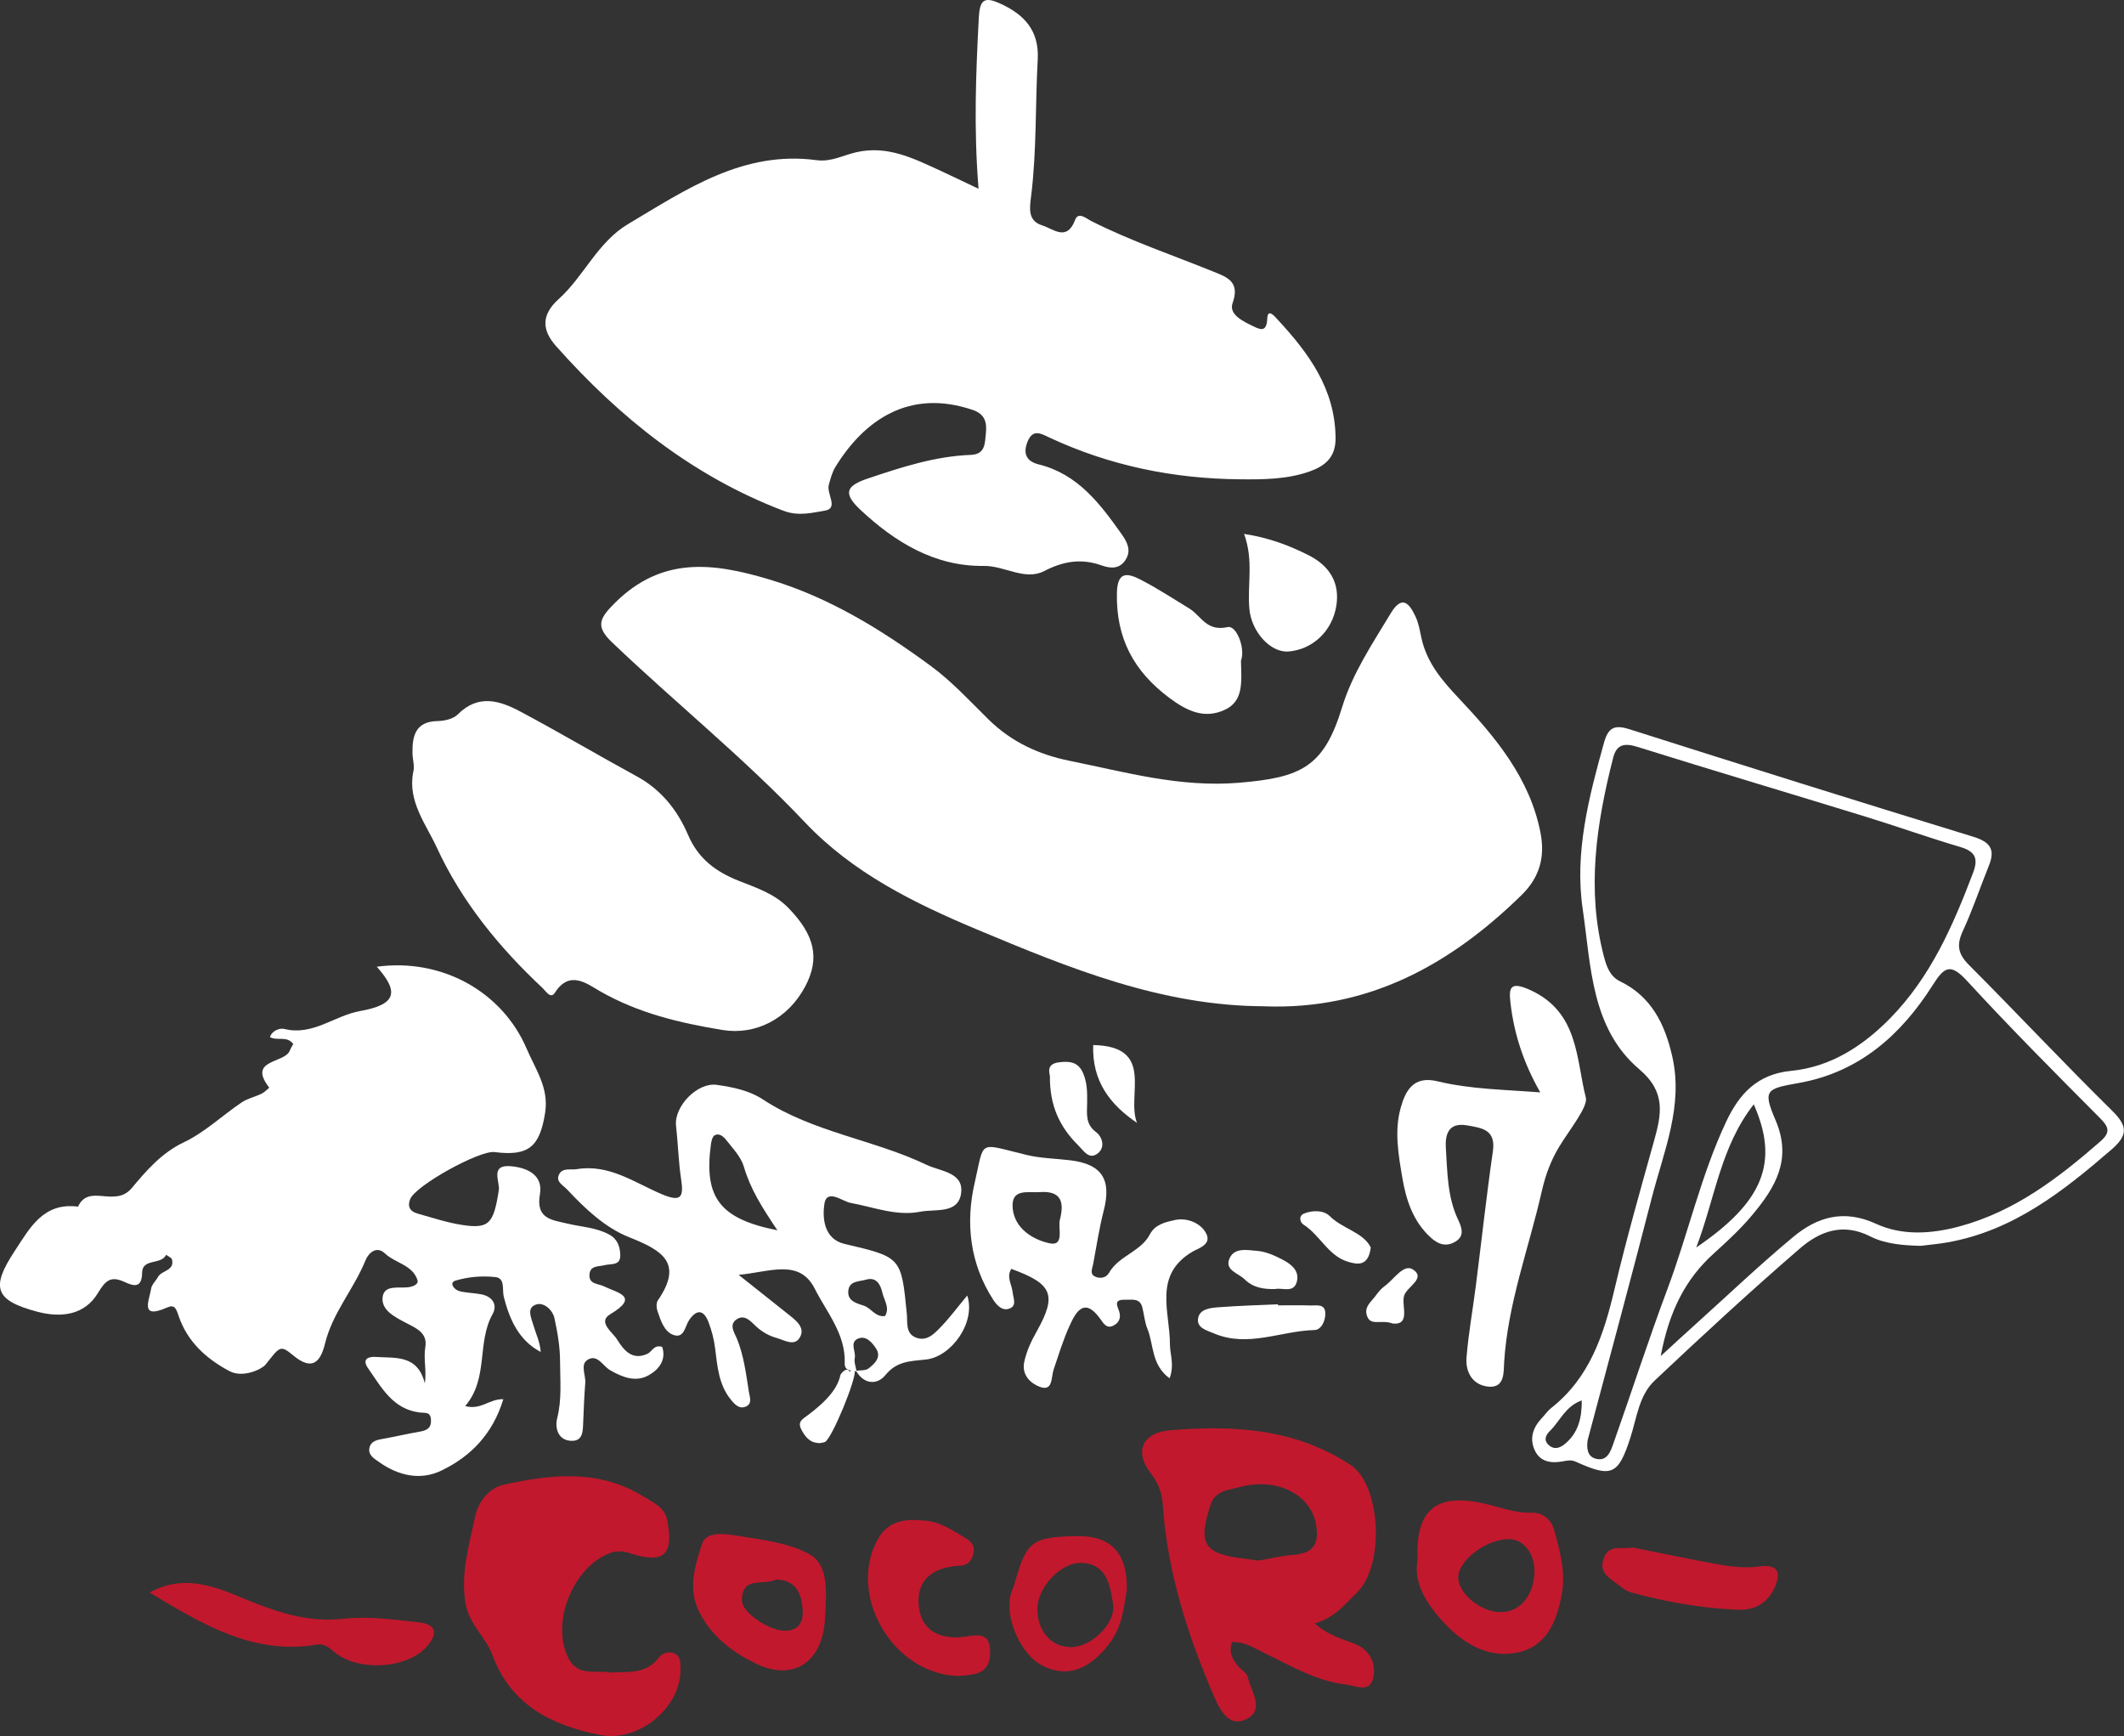 <?xml version="1.0" encoding="UTF-8"?> <svg xmlns="http://www.w3.org/2000/svg" id="_レイヤー_2" viewBox="0 0 389.01 317.9"><rect x="0" y="0" width="389.01" height="317.9" fill="#333333" stroke="none"/><defs><style>.cls-1{fill:#c1182d;}.cls-1,.cls-2{stroke-width:0px;}.cls-2{fill:#fff;}</style></defs><g id="_レイヤー_2-2"><path class="cls-2" d="M77.81,253.37c.35-2.5-.28-4.52.09-6.71.45-2.67-1.82-3.5-3.8-4.55-1.87-.99-4.33-2.25-4.02-4.6.3-2.26,2.87-1.59,4.62-1.78.81-.09,2.04-.48,1.75-1.35-.92-2.77-4.07-3.07-5.96-4.86-1.55-1.46-3.02-.05-3.56,1.3-2.13,5.24-6.03,9.6-7.4,15.2-.86,3.53-2.42,5.04-5.87,2.15-2.41-2.03-2.48-1.44-5.06,1.76-.6.74-4.04,2.49-6.57,1.15-4.31-2.28-7.74-5.44-9.32-10.12-.47-1.38-.72-2.14-2.15-1.51-5.08,2.25-3.18-1.41-2.88-3.48.11-.75.86-1.4,1.25-2.13.67-1.24,3.07-1.1,2.57-3.2-.08-.35-.71-.58-1.08-.86-.88,1.91-4.36.59-4.39,3.27-.04,2.95-1.6,2.45-3.23,1.7-2.52-1.15-3.46-.3-4.9,2.08-2.41,3.98-6.69,4.53-11.04,3.38-7.8-2.07-8.6-4.39-4.19-11.09,2.82-4.29,5.26-8.98,11.62-8.16,1.99-4.32,6.75.29,9.84-3.4,2.53-3.03,5.44-6.45,9.55-8.39,3.82-1.81,7.01-4.89,10.57-7.29,1.07-.73,2.44-1.01,3.63-1.59.56-.27,1.44-1.11,1.43-1.12-4.07-5.24,2.82-4.38,3.77-6.79.17-.43.42-.82.63-1.21-1.19-1.57-2.94-.49-4.27-1.26.42-1.27,1.89-1.68,2.62-1.49,5.23,1.31,9.2-2.45,13.9-3.28,6.57-1.17,7.23-3.43,3.05-8.11,11.81-1.62,22.96,4.5,27.45,15.02,1.61,3.77,4.1,7.15,3.38,11.72-.98,6.22-3.01,8-9.26,7.2-2.76-.36-14.38,6.08-15.44,8.58-.58,1.36-.05,2.29,1.3,2.67,2.69.75,5.37,1.65,8.11,2.08,5.06.79,5.85-.22,6.81-6.38.23-1.48-1.66-4.65,2.09-4.37,3.02.23,6.06,1.57,5.44,5.12-.81,4.58,2.23,4.72,5,5.39,2.56.62,5.25.7,7.66,2,1.56.84,1.99,2.2,2.05,3.72.08,2.08-1.71,1.58-2.88,1.9-1.07.29-2.56.02-2.75,1.59-.23,1.94,1.57,1.75,2.68,2.3,2.44,1.2,6.61,1.82,1.09,5.11-2.34,1.4.45,3.28,1.24,4.55,1.15,1.83,2.69,4.01,5.6,2.68.85-.39,1.17-1.74,2.7-1.27.8,2.44-.66,4.17-2.46,5.19-2.38,1.35-4.81.38-7.08-.92-1.34-.77-2.35-3.05-4.16-1.88-1.35.87-.27,2.8-.39,4.24-.19,2.32-.27,4.65-.37,6.98-.08,1.67.07,3.75-2.31,3.59-2.36-.16-2.9-2.42-2.46-4.14.88-3.49.53-6.97.52-10.44,0-2.62-.46-5.28-1.02-7.85-.33-1.53-1.89-2.92-3.24-2.56-2,.54-1,2.5-.62,3.83.45,1.56,1.21,3.03,1.34,4.89-3.99-2.09-5.69-5.91-6.75-10.03-.36-1.39.3-3.48-1.56-3.68-2.4-.26-5-.06-7.3.65-1.22.38-.28,1.69.8,1.95,1.27.3,2.61.31,3.89.55,2.08.39,3.07,1.91,2.1,3.64-2.93,5.27-.67,11.73-5.01,16.83,2.95.78,4.36-1.33,6.98-1.26-1.93,6.36-5.96,10.5-11.4,13.1-3.8,1.81-7.8.92-11.28-1.54-.9-.64-2.16-1.3-1.83-2.69.33-1.34,1.64-1.45,2.8-1.67,2.13-.39,4.24-.88,6.37-1.25,1.29-.22,2.18-.62,2.09-2.19-.09-1.5-1.02-1.2-2.04-1.32-4.94-.58-7.04-4.62-9.5-8.13-1.15-1.64.08-2.15,1.4-2.05,3.57.26,7.74-.51,9.04,4.95Z"></path><path class="cls-2" d="M156.88,251.11c-.98-.11-2.22-.08-2.17-1.45.2-5.36-3.3-9.33-5.47-13.64-2.83-5.61-8.24-3.08-13.96-2.57,3.63,2.89,6.51,5.17,9.39,7.46,1.34,1.07,2.88,2.38,1.75,4.12-1,1.53-2.79.37-4.15-.01-1.43-.4-2.72-1.12-3.86-2.19-.89-.84-2-2.18-3.42-1.28-1.58.99-.49,2.46-.03,3.58,1.28,3.12,1.67,6.42,2.19,9.69.15.97.66,2.13-.44,2.7-1.3.67-2.23-.44-2.91-1.29-2.18-2.7-2.42-6.12-2.83-9.35-.21-1.69-.63-3.25-1.21-4.78-.85-2.21-2.11-2.44-3.52-.4-.79,1.14-.9,3.43-2.86,2.77-1.76-.6-2.37-2.68-2.97-4.41-.2-.57-.24-1.46.07-1.92,4.73-6.88.82-9.17-5.26-11.58-4.36-1.73-8.05-5.2-11.36-8.75-.71-.77-2.2-1.43-1.43-2.82.66-1.19,2.08-.71,3.19-.89,5.93-.99,10.6,2.47,15.58,4.58,3.49,1.47,4.06.63,3.55-2.72-.49-3.24-.56-6.53-.93-9.79-.4-3.54,3.89-8.01,7.45-7.51,2.95.42,5.92,1.01,8.47,2.68,9.19,6.03,20.25,7.32,29.97,11.97,2.52,1.2,6.81,1.34,6.32,5.17-.49,3.89-4.75,2.87-7.48,3.41-4.36.86-8.51-.84-12.75-1.61-1.55-.28-4.41-2.74-4.83.27-.35,2.46-.09,6.34,3.68,7.23,10.41,2.45,10.41,2.38,11.43,12.75.16,1.59-.27,3.6,1.6,4.38,2.06.86,3.48-.72,4.73-2.02,1.58-1.65,2.95-3.5,4.74-5.65,1.63,4.92-2.9,11.22-7.58,11.72-2.79.3-5.31.26-7.41,2.85-1.47,1.81-3.91,1.77-5.38-.79.78-.12,1.76,0,2.3-.43,1.14-.9,2.44-2.08,1.32-3.73-.72-1.07-1.81-2.34-3.25-1.73-1.61.69-.35,2.36-.6,3.56-.16.75.2,1.61.32,2.42ZM142.38,225.29c-2.78-4.13-4.96-7.58-6.13-11.61-.52-1.81-2.04-3.38-3.25-4.93-.45-.57-1.26-1.33-2.11-.85-.42.24-.61,1.08-.69,1.68-1.29,9.67,1.56,13.61,12.17,15.71ZM162.09,241c.92-1.53-.16-2.87-.47-4.23-.34-1.49-1.07-3.01-3.04-2.43-1.17.35-2.93.19-3.19,1.86-.31,1.96,1.34,2.43,2.78,2.88,1.39.44,2.15,2.16,3.92,1.92Z"></path><path class="cls-2" d="M351.83,228.14c-3.22-.07-6.55-.33-9.3-1.73-5.06-2.58-9.31-.88-12.89,2.22-9.07,7.83-17.88,15.97-26.6,24.19-2.87,2.71-3.26,6.83-4.44,10.46-2.21,6.83-3.42,7.36-10,4.39-.86-.39-1.56-.21-2.38-.06-2.09.38-4.11.14-5.12-2.01-1.03-2.2-.33-4.22,1.31-5.94.57-.6,1.05-1.32,1.7-1.83,7.09-5.58,9.64-13.48,11.61-21.84,2.14-9.06,4.7-18.03,7.2-27,1.37-4.9,2.27-8.98-2.68-13.18-8.87-7.52-8.84-19-10.37-29.35-1.52-10.32,1.12-20.49,3.91-30.48.77-2.78,1.95-3.3,4.65-2.44,20.92,6.65,41.87,13.23,62.86,19.65,3.1.95,4.22,2.23,2.99,5.29-1.61,4.01-2.99,8.12-4.8,12.04-1.15,2.49-.89,4.14,1.08,6.13,8.81,8.84,17.35,17.95,26.24,26.71,2.84,2.8,3.02,4.46-.08,7.15-8.89,7.68-17.99,14.85-29.98,16.99-1.63.29-3.29.43-4.93.64ZM290.78,263.7c-.22,1.45-.07,2.97,1.4,3.4,2.21.64,2.82-1.38,3.35-2.87,3.33-9.41,6.39-18.91,9.89-28.26,3.79-10.12,6.11-20.76,10.73-30.57,2.37-5.03,5.64-8.69,11.87-9.3,7.2-.7,13.1-4.48,18.15-9.62,7.42-7.55,11.52-16.97,15.2-26.66,1-2.64.39-3.91-2.35-4.72-5.9-1.74-11.7-3.82-17.59-5.63-13.82-4.25-27.69-8.37-41.49-12.69-2.4-.75-3.86-.52-4.5,2.01-3.06,12.04-4.92,24.14-1.66,36.46.47,1.79,1.13,3.58,2.93,4.45,5.78,2.8,8.23,7.89,9.56,13.74,2.08,9.09-1.56,17.41-3.74,25.88-3.8,14.82-7.82,29.59-11.75,44.39ZM304.16,248.33c2.76-2.53,4.56-4.2,6.39-5.84,5.93-5.34,11.72-10.86,17.85-15.96,4.43-3.69,9.29-5.15,15.24-2.41,4.72,2.17,10.04,1.86,15.2.47,10.13-2.72,18.13-8.85,25.84-15.57,1.94-1.69,1.54-2.67-.12-4.33-8.22-8.25-16.44-16.52-24.32-25.09-3.04-3.3-4.16-2.52-6.26.79-5.8,9.14-13.47,15.98-24.59,17.94-5.99,1.05-6.55,1.31-4.18,6.85,3.03,7.11-.04,12.22-4.2,17.21-2.12,2.55-4.57,4.84-7.04,7.06-5.26,4.72-8.26,10.61-9.81,18.87ZM321.2,202.23c-6.09,7.79-7.06,17.08-10.53,26.21,12.3-8.36,15.22-15.61,10.53-26.21ZM289.69,256.45c-2.97,1.05-3.95,3.73-5.76,5.52-.69.68-1.32,1.62-.37,2.56,1,1,2.07.7,3.06-.12,2.45-2.04,3.1-4.73,3.08-7.96Z"></path><path class="cls-1" d="M240.8,297.3c2.8,2.43,5.32,2.85,7.57,3.83,2.74,1.2,3.68,3.68,3.13,6.14-.64,2.85-3.22,1.4-5.04,1.19-5.42-.63-10.02-3.42-14.81-5.72-1.88-.9-3.7-2.18-6.02-2.03-.65,1.91.14,3.29,1.28,4.56.55.61,1.47,1.14,1.62,1.83.55,2.55,3.06,5.81.01,7.57-3.11,1.79-4.88-.97-6.13-3.88-4.88-11.3-8.61-22.9-9.45-35.26-.15-2.25-.85-3.98-2.25-5.81-3.01-3.95-1.49-7.39,3.6-7.81,11.57-.95,22.91-.35,33.08,6.38,5.5,3.64,6.34,18.38,1.05,23.44-2.13,2.04-3.95,4.49-7.66,5.56ZM230.47,285.78c2.12-.36,4.23-.89,6.37-1.05,3.61-.28,4.83-1.87,4.2-5.54-.95-5.49-7.13-8.74-14.05-6.86-1.96.53-4.4.63-5.25,3.16-2.42,7.23-1.24,9.1,6.26,9.94.82.09,1.64.23,2.47.35Z"></path><path class="cls-1" d="M111.8,306.28c3.35-.17,6.61.3,8.87-2.75.53-.71,1.65-1.21,2.71-.8,1.39.53,1.23,1.77,1.25,2.95.14,6.82-7.48,13.43-14.69,12.03-8.77-1.7-16.36-5.42-19.77-14.67-1.23-3.35-4.32-5.6-4.94-9.58-.86-5.52.7-10.54,1.77-15.67.59-2.82,2.51-5.32,5.43-5.95,8.63-1.87,17.31-2.82,25.36,2.17,1.76,1.09,3.95,1.96,4.42,4.38,1.23,6.36-.62,8.06-6.83,6.04-1.58-.52-2.78-.45-4.24.21-6.61,2.98-10.36,13.19-6.84,19.36,1.72,3.02,5.05,1.79,7.48,2.27Z"></path><path class="cls-2" d="M282.1,200.04c-3.12-5.48-4.82-10.82-5.46-16.42-.31-2.68-.13-4.07,3.76-2.26,8.75,4.08,8.25,12.58,10.05,19.66.42,1.65-3.05,5.94-4.86,8.93-1.56,2.58-2.54,5.23-3.21,8.19-2.37,10.44-6.23,20.53-6.9,31.37-.1,1.66.16,4.62-2.75,4.42-2.91-.2-4.35-2.55-4.14-5.29.35-4.44,1.16-8.84,1.72-13.26,1.04-8.18,1.93-16.38,3.11-24.54.58-4-2-4.28-4.72-4.76-3.52-.62-4.05,1.81-3.89,4.21.29,4.42.27,8.93,2.25,13.08.67,1.42,1.21,2.95-.46,3.97-1.58.98-3.06.64-4.51-.67-3.29-2.96-4.57-6.96-5.25-10.98-.71-4.17-1.48-8.52-.33-12.73.89-3.25,2.36-6.03,6.79-4.95,6,1.46,12.18,1.51,18.81,2.03Z"></path><path class="cls-2" d="M185.23,232.35c-.97,1.5.1,2.88.24,4.31.1,1.06.86,2.51-.69,3-1.24.4-2.19-.61-2.84-1.6-4.33-6.67-5.14-14.13-3.41-21.55,1.84-7.92.43-7.19,9.56-5,2.56.61,5.26.64,7.89.96,5.85.7,7.64,3.51,6.16,9.25-.83,3.21-1.31,6.51-1.93,9.77-.15.77-.65,1.74.26,2.23.93.49,2.09.34,2.65-.64,1.78-3.14,5.83-3.86,7.49-7.06.98-1.89,3.08-2.27,4.58-2.61,1.92-.43,4.45.32,5.61,2.26,1.34,2.22-1.34,2.91-2.39,3.53-7.28,4.29-4.11,11.09-4.14,16.98,0,1.84.86,3.69-.06,6.22-3.4-2.5-2.88-6.2-4.06-9.06-.5-1.21-.6-2.59-.92-3.88-.45-1.83-1.9-1.41-3.21-1.45-2.23-.05-1.3,1.24-1.01,2.25.33,1.15-.13,2-1.1,2.49-1.22.62-1.8-.4-2.37-1.2-2.92-4.09-4.46-1.42-5.68,1.29-1.16,2.57-1.98,5.28-2.89,7.96-.48,1.43-.1,4.04-2.5,3.17-1.51-.55-3.44-2.03-2.87-4.63.44-1.99,1.26-3.73,2.25-5.49,3.78-6.74,2.93-8.74-4.64-11.5ZM194.12,223.34c.84-3.22.23-5.32-3.67-5.04-2.19.16-5.29-.74-4.98,2.91.32,3.76,3.71,5.79,6.69,6.45,2.88.64,1.56-2.72,1.96-4.33Z"></path><path class="cls-1" d="M259.62,285.61c-.37-8.9,3.19-11.98,11.2-10.49,3.24.6,6.31,1.99,9.72,1.89,2.01-.05,3.57,1.27,4.09,3.12,1.08,3.83,2.14,7.78,1.42,11.76-.86,4.69-2.57,9.39-7.75,10.64-5.46,1.32-10.11-1.4-13.72-5.25-3.2-3.4-5.79-7.36-4.95-11.67ZM281.03,287.79c.06-3.26-1.97-5.89-4.59-5.94-3.98-.08-9.11,3.64-9.36,6.79-.23,2.92,3.89,6.48,7.64,6.58,3.59.1,6.23-3,6.32-7.43Z"></path><path class="cls-1" d="M151.22,294.12c-.06,1-.09,1.99-.18,2.99-.65,7.4-5.9,10.75-12.51,7.57-4.52-2.17-8.58-5.3-10.72-10.05-1.79-3.98-.42-8.33.79-11.96.87-2.6,5.12-1.66,7.79-1.23,4.06.65,8.43,1.24,11.91,3.2,3.11,1.75,3.08,5.94,2.91,9.48ZM142.14,289.24c-2.14,1.21-6.26-.81-6.26,3.83,0,2.27,5.14,5.67,8.06,5.56,2.4-.1,3.19-1.7,3.08-3.68-.18-2.98-1.09-5.59-4.87-5.71Z"></path><path class="cls-1" d="M175.52,306.91c-12.02-.33-20.31-14.75-14.83-24.91,2.06-3.81,5.51-3.88,9-3.52,2.67.28,4.94,1.88,7.23,3.23,1.11.65,1.71,1.56,1.33,2.9-.35,1.21-.98,2.06-2.4,2.1-.82.02-1.66.16-2.46.34-3.91.9-5.57,3.54-5.08,7.34.52,4.04,3.52,5.56,7.14,5.44,2.76-.09,6.08-1.79,5.89,3.08-.16,4.02-3.48,3.73-5.81,4Z"></path><path class="cls-1" d="M27.39,291.62c6.95-3.76,12.92-.63,18.64,1.67,5.49,2.21,10.83,3.8,16.79,3.15,4.64-.51,9.27.12,13.89.65,3.44.39,3.36,2.17,1.57,4.31-3.56,4.24-12.81,4.81-17.14,1.04-.96-.83-1.87-1.48-3.06-1.28-11.57,1.95-20.82-3.58-30.69-9.54Z"></path><path class="cls-1" d="M206.38,291.09c-.53,3.21-.84,6.83-3.22,9.91-3.69,4.78-7.62,6.22-12.01,4.14-4.07-1.93-7.17-8.66-6.04-13.15.16-.64.5-1.23.68-1.87,2.14-7.82,3.16-8.63,11.18-8.83,6.41-.16,9.51,2.94,9.41,9.8ZM196.27,301.62c3.61-.04,8.14-4.37,7.59-7.82-.53-3.33-1.03-7.35-5.66-7.6-3.94-.21-8.3,4.61-8.21,8.57.09,4.1,2.65,6.89,6.27,6.86Z"></path><path class="cls-1" d="M299.01,283.37c4.48.9,9.18,1.88,13.89,2.77,3.09.59,6.17,1.15,9.38.71,3.62-.49,3.97,1.4,2.59,4.18-1.34,2.7-3.7,3.86-6.52,3.75-6.64-.27-13.17-1.41-19.58-3.16-.91-.25-1.74-.92-2.51-1.52-1.51-1.18-3.48-2.07-2.55-4.69.97-2.74,3.24-1.62,5.3-2.03Z"></path><path class="cls-2" d="M234.07,239.04c1.99,0,3.99-.05,5.98.02,1.07.04,2.6-.37,2.68,1.37.06,1.4-.72,3.1-1.99,3.13-6.13.15-12.18,3.26-18.39.62-1.34-.57-3.25-1-2.91-2.81.31-1.67,2.23-1.87,3.7-1.98,3.64-.28,7.28-.38,10.93-.55v.2Z"></path><path class="cls-2" d="M192.29,197.06c-.09-.65-.69-2.24,1.68-2.53,1.96-.24,3.54-.09,4.44,2.08.73,1.77.72,3.55.7,5.36-.02,1.96-.37,3.84,1.63,5.34,1.15.87,1.73,2.77.34,3.88-1.61,1.28-2.58-.44-3.62-1.47-3.3-3.28-5.23-7.13-5.17-12.67Z"></path><path class="cls-2" d="M200.22,191.37c11.46.23,6.02,9.21,8.02,14.25-4.97-3.37-8.26-7.67-8.02-14.25Z"></path><path class="cls-2" d="M233.57,236.05c-2.17.06-4.08-.26-5.62-1.78-1.12-1.1-3.51-1.63-2.86-3.57.8-2.37,3.36-1.78,5.21-1.63,1.58.13,3.18.86,4.62,1.61,1.47.77,3.01,1.91,2.64,3.82-.47,2.41-2.63,1.27-3.99,1.54Z"></path><path class="cls-2" d="M251.06,228.43c-.45,3.57-2.49,3.13-4.19,2.62-3.62-1.09-5.11-4.88-8.14-6.8-.62-.39-.96-1.58.1-2.02,1.59-.66,3.64-.61,4.71.46,2.33,2.34,6.15,2.96,7.51,5.74Z"></path><path class="cls-2" d="M150.12,264.26c-1.73,0-2.64-1.09-3.36-2.49-.74-1.45.2-1.87,1.22-2.64,2.14-1.62,5.29-4.19,5.93-7.29.07-.36,1.24-1.61,1.64-.72.08.18.87-.61.99-.2.4,1.41-4.2,12.6-5.46,13.14-.3.13-.64.14-.96.21Z"></path><path class="cls-2" d="M255.1,242.37c-2.27-.83-4.18.63-4.79-1.59-.42-1.53.83-2.41,1.59-3.44.49-.66,1.02-1.35,1.69-1.82,1.7-1.21,3.49-4.19,5.21-3.04,2.42,1.62-1.08,3.09-1.63,4.77-.57,1.77,1.27,5.42-2.07,5.12Z"></path><path class="cls-2" d="M179.22,34.54c-.9-11.1-.48-21.21.05-31.33.17-3.2.99-3.88,3.8-2.61,4.47,2.01,7.28,4.93,6.99,10.3-.46,8.3-.18,16.65-1.2,24.93-.27,2.18-.72,4.6,2.04,5.45,2.01.62,4.5,3.03,6.02-1.04.58-1.55,2.1-.19,2.95.24,7.24,3.66,14.92,6.24,22.41,9.28,2.46,1,4.87,1.81,3.47,5.75-.76,2.13,2.07,3.41,3.98,4.33,1.36.65,2.26.8,2.37-1.51.09-1.93,1.31-.44,1.85.14,5.72,6.17,10.58,12.71,10.66,21.73.03,3.55-1.91,5.12-4.74,6.13-4.15,1.47-8.53,1.48-12.84,1.44-12.12-.11-23.78-2.49-34.8-7.63-1.58-.74-3.06-1.67-4.04.75-.88,2.18-.18,3.6,2.04,4.15,7.21,1.78,11.27,7.24,15.25,12.85,1.03,1.46,1.72,2.94.69,4.59-1.07,1.72-2.7,1.67-4.42,1.06-3.66-1.31-6.95-.8-10.5,1.03-3.56,1.84-7.25-1-11.11-.94-8.92.12-16.25-4.36-22.57-10.29-3.2-3-2.63-4.36,1.33-5.7,6.16-2.07,12.32-4.09,18.89-4.34,2.71-.1,2.58-2.15,2.77-3.91.2-1.92-.07-3.52-2.37-4.31-11.66-3.98-19.93,1.88-25.18,10.42-.6.97-.89,2.14-1.21,3.26-.47,1.61,1.84,4.32-.69,4.74-2.36.39-4.86,1.09-7.66.02-16.6-6.34-29.95-17.03-41.6-30.13-2.63-2.96-2.74-5.73.46-8.61,4.65-4.19,7.11-10.41,12.74-13.76,10.68-6.36,21.1-13.49,34.51-11.69,2.65.36,4.86-.9,7.25-1.45,5.77-1.33,10.62,1.18,15.55,3.44,1.94.89,3.86,1.83,6.88,3.26Z"></path><path class="cls-2" d="M231.57,184.27c-18.78-.04-35.69-6.96-52.61-14.05-11.61-4.86-22.82-10.42-31.51-19.61-11.11-11.75-23.7-21.86-35.36-32.99-3.08-2.94-2.31-4.4.57-7.25,8.56-8.48,17.86-7.36,28.17-4.28,11.05,3.3,20.54,9.18,29.63,15.85,3.86,2.83,7.16,6.43,10.59,9.81,4.19,4.12,9.23,6.44,14.89,7.58,10.22,2.06,20.15,4.91,30.98,4.01,11.4-.95,15.53-2.87,18.87-13.78,1.93-6.3,5.57-11.68,8.91-17.23,2.1-3.49,3.42-1.83,4.56.59.55,1.18.78,2.52,1.05,3.81.98,4.56,3.69,7.77,6.9,11.17,6.66,7.06,13.01,14.62,14.94,24.64.83,4.31-.1,8.06-3.46,11.35-13.13,12.85-28.17,21.09-47.13,20.39Z"></path><path class="cls-2" d="M75.67,141.45c.32-1.16-.09-2.29-.12-3.42-.07-3.09.43-5.93,4.62-5.99,1.25-.02,2.86-.39,3.68-1.22,3.75-3.77,7.68-2.53,11.45-.52,7.19,3.83,14.2,7.98,21.35,11.88,4.46,2.43,7.46,6.24,9.35,10.67,1.88,4.42,5.11,6.77,9.26,8.43,3.24,1.29,6.57,2.35,9.12,4.97,4.84,4.96,5.82,9.22,3.11,14.36-3.14,5.96-9.08,9.01-15.19,8-7.83-1.29-15.43-3.08-22.45-7.12-2.37-1.36-5.54-3.92-8.23.31-.77,1.21-1.65-.31-2.29-.91-7.96-7.44-14.84-15.91-19.34-25.71-1.9-4.14-5.35-8.42-4.32-13.73Z"></path><path class="cls-2" d="M227.28,120.99c.1,3.94.52,7.44-3.04,9.03-3.72,1.67-6.85.18-10.06-2.21-6.52-4.86-9.77-10.92-9.62-19.14.07-4.01,1.83-3.8,4.26-2.56,3.1,1.58,6.02,3.51,9,5.32,2.18,1.33,3.11,4.28,7.04,3.4,1.6-.36,3.27,3.91,2.43,6.16Z"></path><path class="cls-2" d="M227.83,97.77c4.56.69,8.28,2.11,11.83,3.9,3.74,1.89,5.8,4.94,5.08,9.32-.76,4.6-4.33,7.94-8.71,8.31-3.35.28-6.8-3.61-7.2-7.72-.43-4.4.84-8.9-.99-13.82Z"></path></g></svg> 